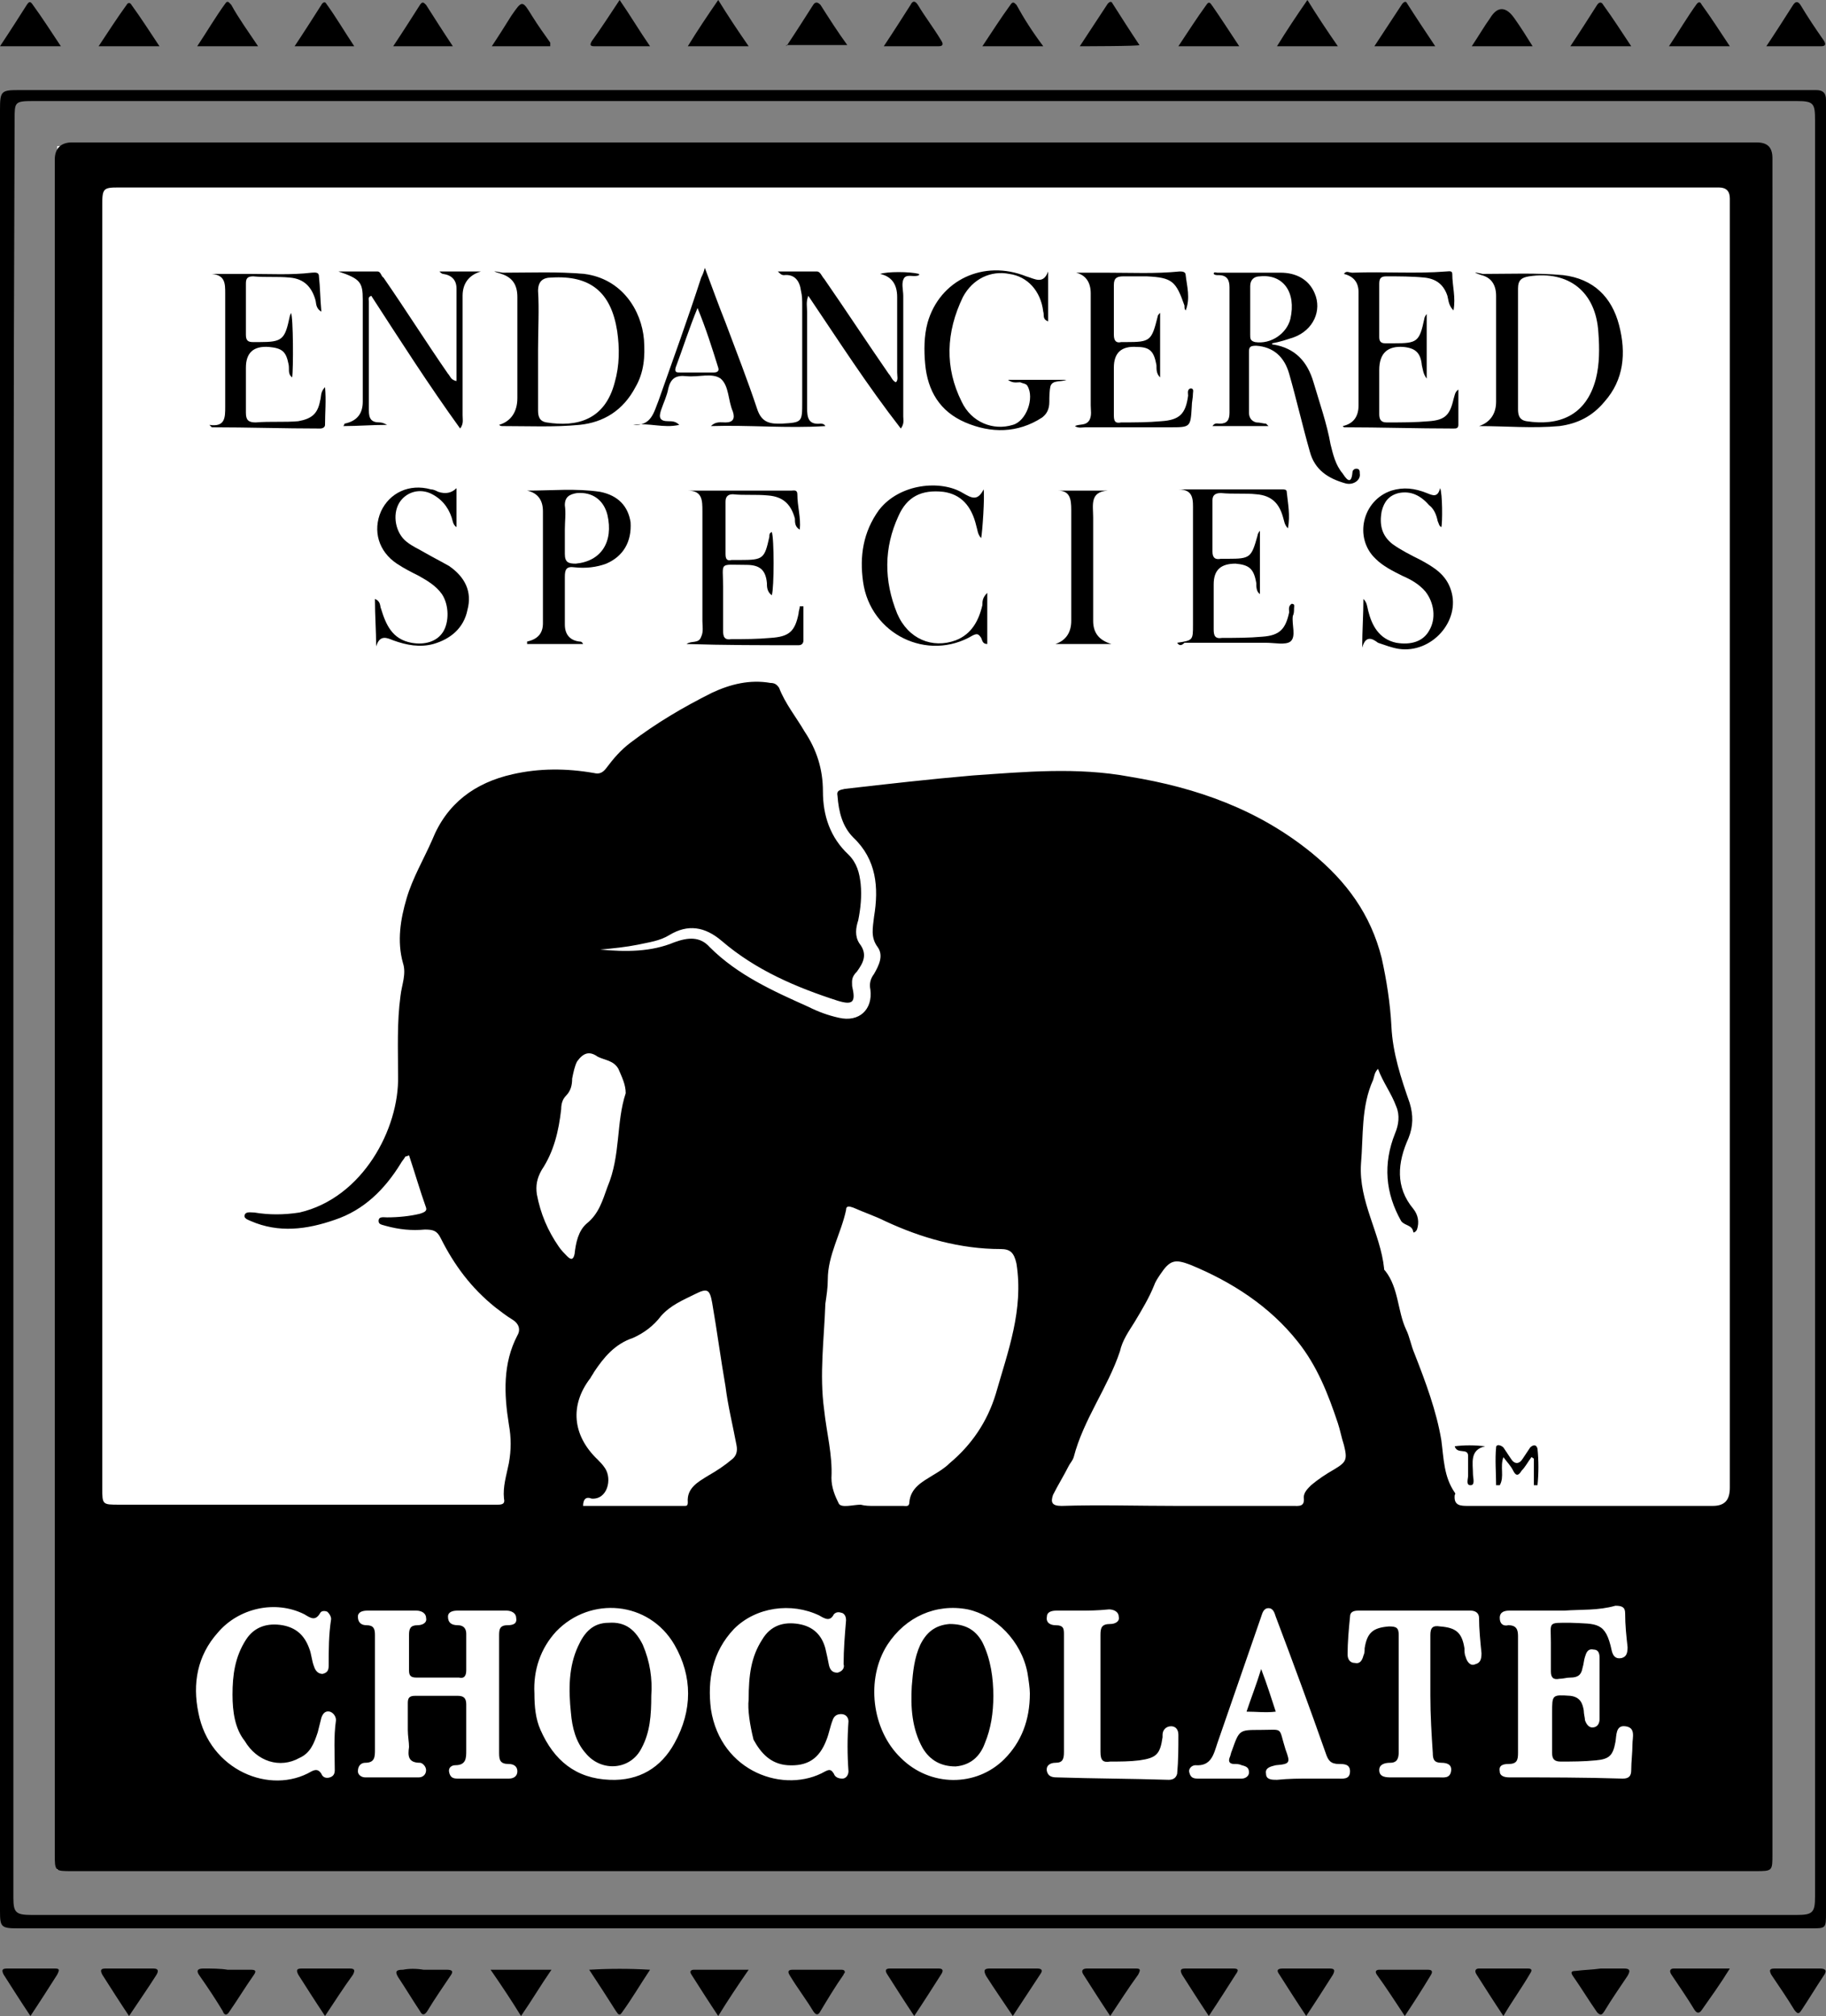 <svg xml:space="preserve" style="enable-background:new 0 0 150 165.6;" viewBox="0 0 150 165.6" y="0px" x="0px" xmlns:xlink="http://www.w3.org/1999/xlink" xmlns="http://www.w3.org/2000/svg" id="Layer_2_00000177469951201570252880000011805309659720018055_" version="1.1">
<rect x="0" y="0" width="150" height="165.6" fill="#808080" stroke="none"/>
<style type="text/css">
	.st0{fill:#FFFFFF;}
</style>
<rect height="141.6" width="140.4" class="st0" y="12" x="4.7"></rect>
<g id="Layer_1-2">
	<g id="CSMZVv">
		<g>
			<path d="M150,82.8c0,24.8,0,49.5,0,74.3c0,1.3,0,1.3-1.2,1.3c-49.1,0-98.2,0-147.3,0c-1.4,0-1.5-0.1-1.5-1.4c0-49.3,0-98.7,0-148
				c0-1.5,0.1-1.6,1.5-1.6c49,0,98,0,146.9,0c0.2,0,0.5,0,0.8,0c0.5,0,0.8,0.2,0.8,0.8c0,0.2,0,0.4,0,0.7
				C150,33.4,150,58.1,150,82.8L150,82.8z M1.1,82.9c0,24.3,0,48.7,0,73c0,1.2,0.2,1.4,1.5,1.4c48.3,0,96.7,0,145,0
				c1.3,0,1.5-0.2,1.5-1.5c0-48.6,0-97.3,0-145.9c0-1.4-0.1-1.6-1.5-1.6c-48.3,0-96.6,0-144.9,0c-1.5,0-1.5,0.1-1.5,1.5
				C1.1,34.2,1.1,58.5,1.1,82.9L1.1,82.9z"></path>
			<path d="M142.1,161.7c-0.8,1.3-1.6,2.4-2.3,3.4c-0.2,0.3-0.4,0.3-0.6,0c-0.6-1-1.3-2-1.9-2.9c-0.2-0.3-0.1-0.5,0.2-0.5
				C139.1,161.7,140.5,161.7,142.1,161.7z"></path>
			<path d="M99.3,165.6c-0.8-1.2-1.5-2.3-2.2-3.4c-0.2-0.4-0.1-0.5,0.3-0.5c1.3,0,2.6,0,3.9,0c0.4,0,0.5,0.1,0.2,0.5
				C100.8,163.3,100.1,164.4,99.3,165.6L99.3,165.6z"></path>
			<path d="M69.4,162c0,0.1-0.1,0.1-0.1,0.2c-0.7,1-1.3,2-1.9,3c-0.2,0.4-0.4,0.3-0.6,0c-0.6-1-1.3-1.9-1.9-2.9
				c-0.2-0.3-0.2-0.5,0.2-0.5c1.3,0,2.6,0,4,0C69.2,161.8,69.4,161.8,69.4,162L69.4,162z"></path>
			<path d="M34.8,161.8c0.6,0,1.3,0,1.9,0c0.4,0,0.6,0.1,0.3,0.5c-0.6,0.9-1.3,1.9-1.9,2.9c-0.2,0.3-0.4,0.4-0.6,0
				c-0.6-0.9-1.2-1.9-1.8-2.8c-0.3-0.5-0.1-0.6,0.4-0.6C33.6,161.7,34.2,161.7,34.8,161.8L34.8,161.8L34.8,161.8z"></path>
			<path d="M26.7,165.6c-0.8-1.2-1.5-2.3-2.2-3.4c-0.2-0.4-0.1-0.5,0.3-0.5c1.3,0,2.6,0,3.9,0c0.4,0,0.5,0.1,0.3,0.5
				C28.2,163.3,27.5,164.4,26.7,165.6L26.7,165.6z"></path>
			<path d="M18.7,161.8c0.6,0,1.3,0,1.9,0c0.4,0,0.5,0.1,0.2,0.5c-0.7,1-1.3,2-2,3c-0.2,0.3-0.4,0.2-0.5-0.1c-0.6-1-1.2-1.9-1.9-2.9
				c-0.3-0.4-0.2-0.6,0.3-0.6C17.4,161.7,18.1,161.7,18.7,161.8L18.7,161.8L18.7,161.8z"></path>
			<path d="M131.5,161.7c0.6,0,1.3,0,1.9,0c0.4,0,0.6,0.1,0.3,0.6c-0.6,0.9-1.3,1.9-1.9,2.9c-0.2,0.3-0.3,0.4-0.6,0.1
				c-0.7-1-1.3-2-2-3c-0.2-0.3-0.1-0.4,0.2-0.4C130.2,161.8,130.8,161.8,131.5,161.7L131.5,161.7L131.5,161.7z"></path>
			<path d="M91.2,165.6c-0.8-1.2-1.5-2.3-2.2-3.4c-0.2-0.3-0.1-0.5,0.3-0.5c1.3,0,2.6,0,4,0c0.4,0,0.4,0.1,0.2,0.5
				C92.7,163.3,92,164.4,91.2,165.6L91.2,165.6z"></path>
			<path d="M83.2,165.6c-0.8-1.2-1.5-2.2-2.2-3.3c-0.2-0.4-0.2-0.6,0.3-0.6c1.3,0,2.6,0,3.9,0c0.3,0,0.5,0.1,0.3,0.4
				C84.7,163.3,84,164.4,83.2,165.6L83.2,165.6z"></path>
			<path d="M75.1,165.6c-0.8-1.2-1.5-2.3-2.2-3.4c-0.2-0.3-0.2-0.5,0.2-0.5c1.3,0,2.7,0,4,0c0.4,0,0.4,0.2,0.2,0.5
				C76.6,163.3,75.9,164.4,75.1,165.6L75.1,165.6z"></path>
			<path d="M59,165.6c-0.8-1.2-1.5-2.3-2.2-3.4c-0.2-0.3,0-0.4,0.2-0.4c1.4,0,2.9,0,4.5,0C60.6,163.1,59.8,164.3,59,165.6L59,165.6z"></path>
			<path d="M45.3,161.8c-0.9,1.3-1.6,2.5-2.5,3.8c-0.8-1.3-1.6-2.5-2.5-3.8C40.3,161.8,45.3,161.8,45.3,161.8z"></path>
			<path d="M2.5,165.6c-0.8-1.2-1.5-2.3-2.2-3.4c-0.2-0.4-0.1-0.5,0.3-0.5c1.3,0,2.6,0,3.9,0c0.4,0,0.4,0.1,0.2,0.5
				C4,163.3,3.3,164.4,2.5,165.6z"></path>
			<path d="M115.4,165.6c-0.8-1.2-1.5-2.3-2.3-3.4c-0.2-0.3,0-0.4,0.2-0.4c1.3,0,2.7,0,4,0c0.4,0,0.4,0.2,0.2,0.5
				C116.9,163.3,116.2,164.4,115.4,165.6z"></path>
			<path d="M48.4,161.8c1.7-0.1,3.3-0.1,5,0c-0.8,1.2-1.5,2.4-2.3,3.5c-0.2,0.3-0.3,0.2-0.5-0.1C49.9,164.1,49.2,163,48.4,161.8
				L48.4,161.8z"></path>
			<path d="M10.6,165.6c-0.8-1.2-1.5-2.3-2.2-3.4c-0.2-0.4-0.1-0.5,0.3-0.5c1.3,0,2.6,0,3.9,0c0.5,0,0.4,0.3,0.2,0.6
				C12.1,163.4,11.4,164.4,10.6,165.6z"></path>
			<path d="M147.6,161.7c0.6,0,1.3,0,1.9,0c0.5,0,0.6,0.2,0.3,0.6c-0.6,0.9-1.2,1.9-1.8,2.8c-0.2,0.3-0.3,0.4-0.6,0
				c-0.6-1-1.3-2-1.9-2.9c-0.2-0.4-0.1-0.5,0.3-0.5C146.3,161.7,147,161.7,147.6,161.7L147.6,161.7z"></path>
			<path d="M107.3,165.6c-0.8-1.2-1.5-2.3-2.2-3.4c-0.3-0.4-0.1-0.5,0.3-0.5c1.3,0,2.6,0,3.8,0c0.4,0,0.5,0.1,0.3,0.5
				C108.8,163.3,108.1,164.4,107.3,165.6L107.3,165.6z"></path>
			<path d="M123.5,165.6c-0.8-1.2-1.5-2.3-2.2-3.4c-0.2-0.3-0.1-0.5,0.2-0.5c1.3,0,2.7,0,4,0c0.3,0,0.4,0.1,0.2,0.4
				C125,163.3,124.2,164.4,123.5,165.6L123.5,165.6z"></path>
			<path d="M50.9,0c0.9,1.3,1.6,2.5,2.5,3.8c-1.6,0-3.1,0-4.6,0c-0.4,0-0.3-0.2-0.2-0.4C49.4,2.3,50.1,1.2,50.9,0L50.9,0z"></path>
			<path d="M32.3,3.8c0.8-1.2,1.5-2.3,2.2-3.4c0.2-0.3,0.3-0.2,0.5,0c0.7,1.1,1.4,2.2,2.2,3.4H32.3L32.3,3.8z"></path>
			<path d="M24.2,3.8c0.8-1.2,1.5-2.3,2.2-3.4c0.1-0.2,0.3-0.3,0.4-0.1c0.8,1.1,1.5,2.3,2.3,3.5H24.2L24.2,3.8z"></path>
			<path d="M64.6,3.8c0.8-1.2,1.5-2.3,2.2-3.4c0.2-0.3,0.4-0.2,0.6,0c0.7,1.1,1.4,2.2,2.2,3.3H64.6L64.6,3.8z"></path>
			<path d="M101.8,3.8h-5c0.8-1.2,1.5-2.3,2.3-3.4c0.2-0.3,0.3-0.2,0.5,0.1C100.3,1.5,101,2.6,101.8,3.8z"></path>
			<path d="M117.9,3.8h-5c0.8-1.2,1.5-2.3,2.3-3.5c0.2-0.2,0.3-0.2,0.4,0C116.3,1.4,117.1,2.6,117.9,3.8L117.9,3.8z"></path>
			<path d="M125.9,3.8h-5c0.6-0.9,1-1.6,1.5-2.3c0.6-1,1.3-1,2,0C124.9,2.2,125.4,3,125.9,3.8z"></path>
			<path d="M134,3.8h-5c0.8-1.2,1.5-2.3,2.2-3.4c0.2-0.3,0.4-0.2,0.5,0C132.5,1.5,133.2,2.6,134,3.8z"></path>
			<path d="M45.2,3.8h-4.8c0.6-0.9,1.1-1.7,1.6-2.5c0.9-1.3,0.9-1.3,1.7,0c0.5,0.8,1,1.5,1.5,2.2C45.2,3.6,45.2,3.6,45.2,3.8z"></path>
			<path d="M59,0c0.8,1.3,1.6,2.5,2.5,3.8h-5C57.3,2.5,58.1,1.3,59,0z"></path>
			<path d="M5,3.8H0c0.8-1.2,1.5-2.3,2.2-3.4c0.2-0.3,0.3-0.3,0.5,0C3.5,1.5,4.2,2.6,5,3.8L5,3.8z"></path>
			<path d="M88.7,3.8c0.8-1.2,1.5-2.3,2.3-3.5c0.2-0.2,0.3-0.2,0.4,0c0.7,1.1,1.4,2.2,2.2,3.4C93.7,3.8,88.7,3.8,88.7,3.8z"></path>
			<path d="M145.1,3.8c0.8-1.2,1.5-2.3,2.2-3.4c0.2-0.3,0.4-0.3,0.6,0c0.6,1,1.2,1.9,1.9,2.9c0.2,0.3,0.2,0.5-0.2,0.5
				C148.2,3.8,146.8,3.8,145.1,3.8L145.1,3.8z"></path>
			<path d="M85.7,3.8h-5c0.8-1.2,1.5-2.3,2.3-3.4c0.2-0.3,0.3-0.2,0.5,0C84.1,1.5,84.8,2.6,85.7,3.8L85.7,3.8z"></path>
			<path d="M104.9,3.8c0.8-1.3,1.6-2.5,2.5-3.8c0.8,1.3,1.6,2.5,2.5,3.8H104.9L104.9,3.8z"></path>
			<path d="M13.1,3.8h-5c0.8-1.2,1.5-2.3,2.3-3.4c0.1-0.2,0.3-0.2,0.4,0C11.6,1.5,12.3,2.6,13.1,3.8L13.1,3.8z"></path>
			<path d="M21.2,3.8h-5c0.8-1.2,1.5-2.4,2.3-3.5c0.2-0.3,0.3-0.1,0.5,0.1C19.6,1.5,20.4,2.6,21.2,3.8L21.2,3.8z"></path>
			<path d="M72.6,3.8c0.8-1.2,1.5-2.3,2.2-3.4c0.2-0.4,0.4-0.3,0.6,0c0.6,1,1.3,1.9,1.9,2.9c0.2,0.3,0.2,0.5-0.2,0.5
				C75.6,3.8,74.2,3.8,72.6,3.8L72.6,3.8z"></path>
			<path d="M142.1,3.8h-5c0.8-1.2,1.5-2.4,2.3-3.5c0.2-0.2,0.3-0.1,0.4,0.1C140.6,1.5,141.3,2.6,142.1,3.8L142.1,3.8z"></path>
			<path d="M145.6,82.8c0,23.2,0,46.3,0,69.5c0,1.4,0,1.4-1.4,1.4c-46.1,0-92.2,0-138.3,0c-1.4,0-1.4,0-1.4-1.4
				c0-46.4,0-92.8,0-139.2c0-0.9,0.5-1.4,1.4-1.4c46.1,0,92.3,0,138.4,0c0.9,0,1.3,0.4,1.3,1.3C145.6,36.4,145.6,59.6,145.6,82.8z
				 M49.3,78c2.1,0.2,4.2,0.2,6.1-0.6c1.1-0.4,2.1-0.5,2.9,0.4c2.3,2.3,5.2,3.6,8.1,4.9c0.8,0.4,1.6,0.7,2.5,0.9
				c1.7,0.4,2.8-0.7,2.6-2.3c-0.1-0.5,0-0.9,0.3-1.3c0.4-0.7,0.8-1.5,0.3-2.2c-0.6-0.8-0.4-1.6-0.3-2.5c0.4-2.4,0.2-4.7-1.7-6.5
				c-0.9-0.9-1.2-2.1-1.3-3.4c-0.1-0.5,0.2-0.5,0.6-0.6c3.5-0.4,7-0.8,10.5-1.1c4.3-0.3,8.6-0.7,12.9,0.1c5.5,0.9,10.6,2.7,15,6.3
				c2.8,2.3,4.8,5,5.7,8.6c0.4,1.8,0.7,3.7,0.8,5.6c0.1,2.2,0.8,4.3,1.5,6.3c0.3,1,0.3,1.9-0.1,2.9c-0.9,2-1.1,4,0.4,5.8
				c0.4,0.5,0.5,1.1,0.3,1.7c-0.1,0.2-0.3,0.3-0.3,0.2c-0.1-0.6-0.7-0.5-1-0.9c-1.3-2.3-1.5-4.7-0.5-7.2c0.3-0.7,0.4-1.5,0.1-2.2
				c-0.4-1.1-1.1-2-1.5-3.1c-0.3,0.3-0.3,0.6-0.4,0.9c-1,2.2-0.8,4.6-1,6.9c-0.2,3.1,1.6,5.7,1.9,8.6c0,0.1,0,0.1,0.1,0.2
				c1.1,1.4,1,3.3,1.7,4.8c0.3,0.6,0.4,1.3,0.7,2c0.9,2.3,1.8,4.7,2.2,7.1c0.2,1.5,0.2,3,1.1,4.3c0,0,0.1,0.1,0,0.2
				c-0.1,0.9,0.5,0.9,1.1,0.9c6.7,0,13.4,0,20.1,0c1,0,1.4-0.5,1.4-1.5c0-35.1,0-70.1,0-105.2c0-0.2,0-0.5,0-0.7
				c0-0.6-0.3-0.9-0.9-0.9c-0.2,0-0.4,0-0.6,0c-43.6,0-87.3,0-130.9,0c-1.2,0-1.3,0.1-1.3,1.4c0,35.1,0,70.3,0,105.4
				c0,1.4,0,1.4,1.4,1.4c10.2,0,20.3,0,30.5,0c0.2,0,0.4,0,0.6,0c0.4,0,0.6-0.1,0.5-0.5c-0.1-1,0.2-1.9,0.4-2.9
				c0.2-1.1,0.2-2.1,0-3.2c-0.4-2.5-0.5-5,0.7-7.3c0.3-0.5,0.1-1-0.4-1.3c-0.5-0.3-1-0.7-1.4-1c-2-1.6-3.4-3.5-4.5-5.7
				c-0.3-0.6-0.6-0.7-1.3-0.7c-1.1,0.1-2.1,0-3.2-0.3c-0.3-0.1-0.6-0.1-0.6-0.4c0-0.4,0.4-0.3,0.7-0.3c0.9,0,1.9-0.1,2.7-0.3
				c0.3-0.1,0.6-0.2,0.5-0.5c-0.5-1.4-0.9-2.8-1.4-4.3C33.4,95,33.3,95,33.3,95c-0.1,0.2-0.3,0.4-0.4,0.6c-1.3,2.1-3,3.8-5.4,4.6
				c-2.3,0.8-4.6,1.1-6.9,0.1c-0.2-0.1-0.6-0.2-0.5-0.5c0.1-0.3,0.5-0.2,0.8-0.2c1.2,0.2,2.4,0.2,3.7,0c5.2-1.2,8.2-6.9,8.1-11.2
				c0-2.2-0.1-4.4,0.2-6.6c0.1-0.9,0.5-1.8,0.2-2.7c-0.5-1.8-0.2-3.6,0.3-5.3c0.5-1.7,1.4-3.2,2.1-4.8c1.2-3,3.5-4.7,6.6-5.4
				c2.2-0.5,4.4-0.5,6.7-0.1c0.4,0.1,0.7,0,1-0.4c0.6-0.8,1.2-1.5,2-2.1c2.1-1.6,4.3-2.9,6.7-4.1c1.5-0.7,3.1-1.1,4.8-0.8
				c0.3,0,0.5,0.1,0.7,0.4c0.5,1.3,1.4,2.4,2.1,3.6c1,1.5,1.5,3.1,1.5,4.9c0,2,0.6,3.8,2.1,5.2c0.7,0.7,0.9,1.5,1,2.4
				c0.1,1,0,2-0.2,3c-0.2,0.6-0.3,1.3,0.1,1.9c0.7,0.9,0.3,1.6-0.2,2.3C69.9,80.3,70,80.6,70,81c0.3,1.3,0.1,1.6-1.2,1.2
				c-3.4-1.1-6.7-2.5-9.5-4.9c-1.4-1.2-2.8-1.4-4.3-0.5c-0.8,0.5-1.7,0.6-2.6,0.8C51.4,77.8,50.4,77.9,49.3,78L49.3,78z M96.7,123.7
				c3.2,0,6.3,0,9.5,0c0.5,0,1,0.1,0.9-0.7c0-0.4,0.3-0.7,0.6-1c0.6-0.5,1.2-0.9,1.9-1.3c1-0.6,1.1-0.8,0.8-2
				c-0.2-0.6-0.3-1.2-0.5-1.8c-0.8-2.4-1.7-4.7-3.3-6.7c-2.3-2.9-5.4-4.9-8.8-6.3c-1.3-0.5-1.7-0.4-2.5,0.8
				c-0.2,0.3-0.4,0.6-0.5,0.9c-0.4,1-1,2-1.6,3c-0.5,0.8-1,1.5-1.2,2.4c-1,3-3,5.6-3.8,8.7c-0.1,0.3-0.3,0.5-0.4,0.7
				c-0.4,0.8-0.9,1.6-1.3,2.4c-0.2,0.6-0.1,0.9,0.7,0.9C90.3,123.6,93.5,123.7,96.7,123.7L96.7,123.7z M71.8,123.7L71.8,123.7
				c0.8,0,1.6,0,2.4,0c0.2,0,0.5,0.1,0.5-0.3c0.1-1.2,1.1-1.7,1.9-2.2c0.5-0.3,1-0.6,1.4-1c1.8-1.5,3.1-3.4,3.8-5.7
				c1-3.5,2.3-6.9,1.7-10.7c-0.2-0.9-0.5-1.2-1.3-1.2c-3.3,0-6.5-0.9-9.5-2.3c-0.8-0.4-1.7-0.7-2.6-1.1c-0.3-0.1-0.6-0.2-0.6,0.2
				c-0.4,1.9-1.5,3.7-1.5,5.7c0,0.7-0.1,1.3-0.2,2c-0.1,2.9-0.5,5.8-0.1,8.7c0.2,1.9,0.7,3.7,0.6,5.6c0,0.8,0.3,1.5,0.6,2.1
				c0.2,0.4,1.2,0.1,1.8,0.1C71.1,123.7,71.4,123.7,71.8,123.7L71.8,123.7z M47.9,123.7c2.8,0,5.6,0,8.3,0c0.2,0,0.3,0,0.3-0.3
				c-0.1-1.2,0.9-1.7,1.7-2.2c0.7-0.4,1.3-0.8,1.9-1.3c0.4-0.3,0.5-0.7,0.4-1.2c-0.3-1.6-0.7-3.2-0.9-4.8c-0.4-2.3-0.7-4.6-1.1-6.9
				c-0.2-1.1-0.4-1.2-1.4-0.7c-1,0.5-2,0.9-2.8,1.8c-0.6,0.8-1.4,1.4-2.3,1.8c-1.5,0.5-2.4,1.6-3.2,2.8c-0.1,0.2-0.2,0.3-0.3,0.5
				c-1.7,2.2-1.5,4.7,0.6,6.7c0.2,0.2,0.4,0.4,0.6,0.7c0.6,0.9,0.2,2.6-1.1,2.5C48.1,122.9,47.9,123.2,47.9,123.7L47.9,123.7z
				 M33.5,142.1c0-0.7,0-1.5,0-2.2c0-0.4,0.1-0.6,0.6-0.6c1.2,0,2.3,0,3.5,0c0.5,0,0.7,0.2,0.7,0.7c0,1.3,0,2.5,0,3.8
				c0,0.6,0,1.2-0.9,1.2c-0.3,0-0.6,0.2-0.5,0.6s0.3,0.5,0.7,0.5c1.4,0,2.8,0,4.2,0c0.4,0,0.7-0.2,0.7-0.6c0-0.4-0.3-0.6-0.7-0.6
				c-0.7,0-0.8-0.3-0.8-0.9c0-3.2,0-6.4,0-9.6c0-0.5,0-0.9,0.7-0.9c0.4,0,0.8-0.1,0.7-0.6c0-0.4-0.4-0.6-0.8-0.6c-1.3,0-2.6,0-4,0
				c-0.4,0-0.8,0.1-0.8,0.5c0,0.5,0.3,0.7,0.8,0.7c0.5,0,0.7,0.3,0.7,0.7c0,1,0,2,0,3c0,0.5-0.2,0.7-0.6,0.6c-1.2,0-2.3,0-3.5,0
				c-0.5,0-0.6-0.2-0.6-0.6c0-1,0-2,0-2.9c0-0.5,0.1-0.8,0.7-0.8c0.4,0,0.8-0.2,0.7-0.6c0-0.4-0.4-0.6-0.8-0.6c-1.3,0-2.6,0-4,0
				c-0.4,0-0.8,0.1-0.8,0.5c0,0.5,0.3,0.7,0.7,0.7c0.6,0,0.7,0.3,0.7,0.8c0,3.1,0,6.3,0,9.4c0,0.6,0,1.1-0.8,1.1
				c-0.3,0-0.6,0.2-0.6,0.7c0,0.3,0.3,0.5,0.6,0.5c1.5,0,2.9,0,4.4,0c0.3,0,0.6-0.2,0.6-0.6c0-0.3-0.3-0.6-0.5-0.6
				c-1,0-1-0.6-0.9-1.3C33.6,143.1,33.5,142.6,33.5,142.1L33.5,142.1z M84.6,139.1c0-0.4-0.1-1.1-0.2-1.7c-0.5-2.6-2.6-4.7-4.9-5.2
				c-2.6-0.5-5.1,0.6-6.6,2.9c-1.8,2.8-1.3,7,1.1,9.3c2.4,2.4,6.2,2.4,8.5,0.1C83.9,143.1,84.6,141.3,84.6,139.1L84.6,139.1z
				 M43.9,139.1c0,1.1,0.1,2.1,0.5,3c1.1,2.5,2.9,4,5.7,4.1c2.4,0.1,4.2-1,5.3-3c1.5-2.7,1.5-5.5,0-8.1c-2.1-3.6-6.9-4-9.7-1.1
				C44.4,135.4,43.8,137.2,43.9,139.1z M128.5,132.3C128.5,132.3,128.5,132.3,128.5,132.3c-1.5,0-3,0-4.5,0c-0.4,0-0.8,0.1-0.8,0.6
				s0.3,0.7,0.7,0.6c0.7,0,0.8,0.4,0.8,0.9c0,3.2,0,6.4,0,9.6c0,0.6-0.1,0.9-0.8,0.9c-0.4,0-0.8,0.1-0.7,0.6c0,0.4,0.4,0.5,0.8,0.5
				c3.1,0,6.2,0,9.3,0.1c0.5,0,0.7-0.2,0.7-0.7c0-0.7,0.1-1.4,0.1-2.1c0-0.6,0.3-1.4-0.6-1.5c-0.8-0.1-0.7,0.8-0.8,1.3
				c-0.2,1.1-0.5,1.4-1.6,1.5c-1,0.1-2,0.1-2.9,0.1c-0.5,0-0.7-0.2-0.7-0.7c0-1.1,0-2.2,0-3.3c0-1.5,0-1.5,1.5-1.4
				c0.8,0.1,1,0.6,1.1,1.2c0,0.3,0.1,0.6,0.1,0.8c0.1,0.3,0.3,0.6,0.6,0.6c0.4,0,0.6-0.3,0.6-0.7c0-0.4,0-0.9,0-1.4
				c0-1.2,0-2.4,0-3.6c0-0.4-0.1-0.7-0.5-0.7c-0.5-0.1-0.6,0.3-0.7,0.6c-0.1,0.3-0.1,0.6-0.2,0.9c-0.1,0.6-0.4,0.8-1,0.8
				c-0.3,0-0.6,0.1-0.9,0.1c-0.5,0.1-0.7-0.1-0.7-0.6c0-0.8,0-1.6,0-2.4c0-1.7-0.3-1.6,1.6-1.6c2.2,0.1,2.9-0.1,3.4,2.3
				c0.1,0.4,0.3,0.7,0.8,0.6c0.4-0.1,0.5-0.4,0.5-0.9c-0.1-0.9-0.2-1.8-0.2-2.8c0-0.5-0.3-0.6-0.8-0.6
				C131.3,132.3,129.9,132.2,128.5,132.3L128.5,132.3z M51.4,89.8c0-0.7-0.3-1.3-0.6-2c-0.4-0.7-1.1-0.7-1.7-1
				c-0.7-0.5-1.2-0.3-1.7,0.4c-0.2,0.4-0.3,0.9-0.4,1.4c0,0.5-0.1,1-0.5,1.4c-0.3,0.3-0.4,0.7-0.4,1.1c-0.2,1.8-0.6,3.5-1.6,5
				c-0.4,0.7-0.5,1.3-0.4,2c0.3,1.6,0.9,3,1.8,4.3c0.2,0.3,0.5,0.6,0.7,0.8c0.3,0.3,0.5,0.3,0.6-0.2c0.1-0.9,0.3-1.9,1-2.5
				c1-0.8,1.3-1.9,1.7-3C51,94.9,50.6,92.2,51.4,89.8L51.4,89.8z M107.6,146.1c0.8,0,1.6,0,2.3,0c0.4,0,1,0.1,1-0.6
				c0-0.6-0.5-0.6-0.9-0.6c-0.7,0-0.9-0.3-1.1-0.9c-1.3-3.7-2.7-7.5-4.1-11.2c-0.1-0.3-0.2-0.7-0.6-0.7c-0.4,0-0.5,0.4-0.6,0.7
				c-1.2,3.5-2.4,6.9-3.6,10.4c-0.3,0.9-0.5,1.9-1.8,1.8c-0.3,0-0.6,0.3-0.5,0.6c0.1,0.4,0.3,0.5,0.7,0.5c0.6,0,1.1,0,1.7,0
				c0.6,0,1.3,0,1.9,0c0.3,0,0.6-0.2,0.6-0.5c0-0.4-0.2-0.5-0.6-0.6c-0.2-0.1-0.4-0.1-0.6-0.1c-0.4,0-0.5-0.2-0.4-0.5
				c0.1-0.2,0.1-0.4,0.2-0.6c0.6-1.7,0.6-1.7,2.3-1.7c2,0,1.5-0.3,2.1,1.6c0.4,1.1,0.4,1.2-0.8,1.3c-0.4,0.1-0.9,0.2-0.8,0.7
				c0,0.5,0.5,0.5,0.9,0.5C105.9,146.1,106.7,146.1,107.6,146.1L107.6,146.1z M19.1,139.2c0-1.6,0.2-3.1,1.1-4.5
				c0.7-1.1,1.8-1.4,3-1.2c1.1,0.2,1.8,0.8,2.2,1.9c0.2,0.5,0.2,1,0.4,1.5c0.1,0.3,0.3,0.6,0.7,0.6c0.4-0.1,0.5-0.3,0.5-0.7
				c0-1.3,0-2.5,0.2-3.8c0-0.2-0.1-0.4-0.3-0.6c-0.2-0.1-0.5-0.1-0.6,0.1c-0.4,0.7-0.8,0.4-1.3,0.1c-2.4-1.2-5.4-0.5-7.1,1.5
				c-1.7,1.9-2.1,4.2-1.6,6.6c0.9,4.7,5.9,6.8,9.3,4.8c0.4-0.2,0.6-0.1,0.8,0.2c0.1,0.3,0.4,0.4,0.7,0.3c0.3-0.1,0.4-0.3,0.4-0.6
				c0-1.4-0.1-2.7,0.1-4.1c0-0.3-0.2-0.6-0.5-0.7c-0.4-0.1-0.6,0.2-0.7,0.5c-0.1,0.4-0.2,0.8-0.3,1.2c-0.3,0.9-0.6,1.7-1.5,2.1
				c-1.6,0.9-3.5,0.3-4.5-1.4C19.3,142,19.1,140.6,19.1,139.2L19.1,139.2z M61.5,139.6c0-2,0.2-3.5,1.1-4.9c0.7-1.2,1.8-1.5,3-1.3
				c1.2,0.2,1.9,0.9,2.2,2c0.1,0.4,0.2,0.9,0.3,1.4c0.1,0.4,0.3,0.6,0.7,0.6c0.4-0.1,0.6-0.4,0.5-0.7c0-1.2,0.1-2.4,0.2-3.6
				c0-0.3-0.1-0.5-0.3-0.6c-0.3-0.1-0.5-0.1-0.7,0.1c-0.3,0.6-0.7,0.4-1.2,0.1c-2.3-1.1-5.2-0.7-7,1.1c-1.8,1.9-2.2,4.2-1.9,6.6
				c0.8,5.2,6.1,7,9.4,5.1c0.4-0.2,0.5-0.1,0.7,0.2c0.1,0.3,0.4,0.4,0.7,0.4s0.5-0.3,0.5-0.6c-0.1-1.4-0.1-2.7,0-4.1
				c0-0.3-0.2-0.6-0.6-0.6c-0.4,0-0.6,0.2-0.7,0.5c-0.2,0.5-0.3,1.1-0.5,1.6c-0.6,1.6-1.6,2.2-3.2,2.1c-1.4-0.1-2.2-1-2.8-2.1
				C61.6,141.7,61.4,140.4,61.5,139.6L61.5,139.6z M117.5,139.3c0-1.6,0-3.3,0-5c0-0.6,0.2-0.8,0.8-0.7c1.3,0.1,1.8,0.5,2,1.8
				c0,0.2,0,0.5,0.1,0.7c0.1,0.4,0.4,0.8,0.8,0.6c0.4-0.1,0.5-0.4,0.5-0.9c-0.1-1-0.2-2-0.2-2.9c0-0.4-0.3-0.6-0.7-0.6
				c-3.1,0-6.2,0-9.2,0c-0.4,0-0.7,0.1-0.7,0.5c-0.1,1-0.2,2.1-0.2,3.1c0,0.4,0.2,0.7,0.6,0.7c0.4,0.1,0.6-0.2,0.7-0.6
				c0.1-0.2,0.1-0.4,0.1-0.6c0.2-1.3,0.7-1.7,2-1.8c0.6,0,0.8,0.1,0.8,0.7c0,3.2,0,6.4,0,9.6c0,0.5-0.1,0.9-0.7,0.9
				c-0.4,0-0.9,0.1-0.9,0.6c0,0.6,0.6,0.6,1,0.6c1.3,0,2.6,0,3.9,0c0.4,0,0.9,0.1,1-0.5c0.1-0.6-0.4-0.7-0.8-0.7
				c-0.6,0-0.7-0.3-0.7-0.8C117.6,142.5,117.5,140.9,117.5,139.3L117.5,139.3z M88.8,132.3C88.8,132.3,88.8,132.3,88.8,132.3
				c-0.7,0-1.3,0-2,0c-0.4,0-0.8,0.1-0.8,0.5c-0.1,0.5,0.3,0.7,0.7,0.7c0.7,0,0.7,0.3,0.7,0.8c0,3.2,0,6.4,0,9.6
				c0,0.6-0.1,0.9-0.7,0.9c-0.4,0-0.8,0.2-0.7,0.7c0.1,0.4,0.4,0.5,0.8,0.5c3.1,0.1,6.1,0.1,9.2,0.2c0.3,0,0.6-0.1,0.7-0.5
				c0.1-1.1,0.1-2.1,0.1-3.2c0-0.4-0.2-0.7-0.6-0.7c-0.4,0-0.7,0.3-0.7,0.7c0,0.1,0,0.2,0,0.2c-0.2,1.4-0.5,1.7-1.9,1.9
				c-0.8,0.1-1.6,0.1-2.4,0.1c-0.6,0.1-0.8-0.1-0.8-0.8c0-3.2,0-6.4,0-9.6c0-0.6,0.1-0.9,0.8-0.9c0.4,0,0.8-0.2,0.7-0.6
				c0-0.4-0.4-0.6-0.8-0.6C90.1,132.3,89.4,132.3,88.8,132.3L88.8,132.3z"></path>
			<path d="M66.4,24.3c-0.2,0.5-0.1,0.9-0.1,1.3c0,2.6,0,5.3,0,7.9c0,0.8,0.1,1.4,1.1,1.3c0.1,0,0.3,0,0.4,0.2
				c-3.1,0.2-6.3-0.1-9.4,0c0.4-0.4,0.8-0.3,1.2-0.3c0.6,0,0.8-0.3,0.6-0.9c-0.4-0.9-0.3-2.1-1-2.7c-0.7-0.5-1.8-0.1-2.8-0.2
				c-0.9-0.1-1.3,0.2-1.5,1c-0.1,0.6-0.4,1.2-0.6,1.8c-0.2,0.6-0.1,0.9,0.6,0.9c0.3,0,0.6,0,0.9,0.3c-1.3,0.3-2.5-0.2-3.8,0
				c1.5,0.1,1.7-1,2.1-2c1.2-3.4,2.4-6.7,3.5-10.1c0.1-0.2,0.2-0.4,0.3-0.8c0.6,1.6,1.1,3,1.7,4.5c0.9,2.4,1.8,4.7,2.6,7.1
				c0.3,0.9,0.8,1.2,1.7,1.2c0.1,0,0.2,0,0.3,0c1.7-0.1,1.7-0.1,1.7-1.8c0-2.6,0-5.3,0-7.9c0-0.4,0-0.8-0.1-1.2
				c-0.1-0.8-0.5-1.4-1.4-1.3c-0.2,0-0.3-0.1-0.5-0.3c1.1,0,2.1,0,3.2,0c0.3,0,0.4,0.4,0.6,0.6c1.8,2.6,3.5,5.2,5.3,7.8
				c0.2,0.2,0.3,0.6,0.6,0.7c0.2-0.2,0.1-0.5,0.1-0.8c0-2.1,0-4.1,0-6.2c0-1.1-0.5-1.7-1.4-1.9c0.6-0.2,2.4-0.2,3.2,0
				c0,0,0,0.1,0,0.1c-0.4,0.2-0.9-0.1-1.2,0.2c-0.3,0.4-0.1,1-0.1,1.5c0,3.3,0,6.6,0,9.9c0,0.3,0.1,0.6-0.2,1
				C71.2,31.6,68.9,28,66.4,24.3z M57.3,25.3c-0.7,1.7-1.2,3.3-1.8,4.9c-0.1,0.4,0.1,0.4,0.4,0.4c0.9,0,1.8,0,2.7,0
				c0.3,0,0.5-0.1,0.4-0.4C58.5,28.6,58,27,57.3,25.3L57.3,25.3z"></path>
			<path d="M104.2,35h-4.6c0.2-0.3,0.4-0.2,0.6-0.2c0.6,0,0.8-0.3,0.8-0.9c0-3.4,0-6.9,0-10.3c0-0.6-0.2-1-0.9-1
				c-0.2,0-0.3,0-0.4-0.1c0-0.2,0.2-0.1,0.3-0.1c1.7,0,3.5,0,5.2,0c1.2,0,2.3,0.5,2.8,1.7c0.6,1.4-0.1,3-1.7,3.6
				c-0.6,0.2-1.2,0.4-1.8,0.5c0,0.1,0,0.1,0.1,0.1c1.8,0.3,2.8,1.4,3.3,3.1c0.5,1.7,1.1,3.4,1.4,5.1c0.2,0.8,0.4,1.7,1,2.4
				c0.2,0.3,0.7,1.1,0.8-0.1c0-0.2,0.2-0.3,0.3-0.3c0.3,0,0.3,0.2,0.3,0.4c0.1,0.5-0.5,1-1.2,0.8c-1.4-0.4-2.5-1.1-2.9-2.6
				c-0.6-2.1-1.1-4.3-1.7-6.4c-0.4-1.4-1.3-2.2-2.7-2.3c-0.5,0-0.6,0.1-0.6,0.5c0,1.7,0,3.3,0,5c0,0.4,0.2,0.7,0.6,0.8
				c0.3,0,0.6,0.1,0.8,0.1C104.2,35,104.2,35,104.2,35L104.2,35z M102.7,25.5c0,0.7,0,1.3,0,2c0,0.3,0,0.5,0.4,0.6
				c1.3,0.2,2.6-0.7,2.9-1.9c0.5-2.2-0.6-3.7-2.5-3.5c-0.5,0-0.8,0.3-0.8,0.8C102.7,24.2,102.7,24.9,102.7,25.5L102.7,25.5z"></path>
			<path d="M121.5,35c0.9-0.3,1.4-1,1.4-2c0-2.9,0-5.8,0-8.7c0-0.9-0.4-1.5-1.2-1.7c-1.2-0.4,0.1-0.1,0.1-0.1c2.2,0,4.4-0.1,6.6,0.1
				c2.5,0.3,4,1.8,4.6,4.1c0.6,2.3,0.4,4.5-1.2,6.3c-1,1.2-2.2,1.8-3.7,2C125.9,35.2,123.7,35,121.5,35L121.5,35z M124.7,28.6
				L124.7,28.6c0,1.7,0,3.4,0,5c0,0.5,0.1,0.9,0.7,1c2.6,0.4,4.9-0.4,5.7-3.5c0.3-1.2,0.3-2.5,0.2-3.8c-0.2-3.3-2.4-5.1-5.7-4.6
				c-0.6,0.1-0.9,0.3-0.9,1C124.7,25.3,124.7,27,124.7,28.6L124.7,28.6z"></path>
			<path d="M41,34.9c1-0.3,1.5-1.1,1.5-2.2c0-2.8,0-5.6,0-8.3c0-1-0.4-1.6-1.3-1.9c-1.3-0.4,0-0.1,0.1-0.1c2.2,0,4.5-0.1,6.7,0.1
				c3.1,0.4,4.7,3,4.9,5.4c0.1,1.4,0,2.7-0.7,3.9c-1,1.9-2.6,2.9-4.6,3.1c-2.1,0.2-4.2,0.1-6.3,0.1C41.2,35,41.1,35,41,34.9L41,34.9
				z M44.2,28.7c0,1.6,0,3.3,0,5c0,0.5,0.1,0.9,0.7,1c2.5,0.4,4.8-0.2,5.6-3.3c0.4-1.4,0.4-2.8,0.2-4.2c-0.5-3.2-2.2-4.6-5.4-4.4
				c-0.7,0-1.1,0.3-1.1,1.1C44.3,25.4,44.2,27.1,44.2,28.7z"></path>
			<path d="M96.7,52.8c1.3-0.2,1.3-0.2,1.3-1.5c0-3.1,0-6.2,0-9.3c0-0.9,0.1-1.8-1.2-1.8c1.2,0,2.4,0,3.7,0c1.6,0,3.2,0,4.8,0
				c0.2,0,0.4,0,0.4,0.2c0.1,1,0.3,1.9,0.1,3c-0.3-0.3-0.3-0.6-0.4-0.9c-0.3-1.1-0.9-1.8-2.2-1.9c-0.9-0.1-1.9,0-2.9-0.1
				c-0.5,0-0.7,0.2-0.7,0.6c0,1.4,0,2.8,0,4.2c0,0.5,0.2,0.7,0.7,0.6c0.2,0,0.4,0,0.6,0c1.8,0,1.9-0.1,2.4-1.9
				c0-0.1,0.1-0.3,0.2-0.4v5.2c-0.3-0.2-0.3-0.6-0.3-0.9c-0.2-1.2-0.6-1.5-1.7-1.6c-1.2,0-1.8,0.5-1.8,1.7c0,1.2,0,2.5,0,3.7
				c0,0.5,0.1,0.8,0.7,0.7c1.1,0,2.2,0,3.3-0.1c1.4-0.1,1.9-0.6,2.2-2c0-0.2-0.1-0.5,0.2-0.7c0.3,0,0.2,0.2,0.2,0.4
				c0,0.2,0,0.4-0.1,0.6c-0.1,0.7,0.3,1.7-0.2,2.1c-0.4,0.3-1.3,0.1-2,0.1c-2.2,0-4.4,0-6.7,0C97.1,53,96.9,53.1,96.7,52.8
				L96.7,52.8z"></path>
			<path d="M26.4,25.6c-0.5-0.3-0.4-0.7-0.5-1c-0.3-1-0.9-1.7-2.1-1.8c-1-0.1-2,0-3-0.1c-0.5,0-0.6,0.2-0.6,0.6c0,1.4,0,2.8,0,4.2
				c0,0.5,0.2,0.6,0.6,0.6c0.2,0,0.3,0,0.5,0c1.9,0,2.1-0.2,2.5-2.1c0-0.1,0.1-0.2,0.1-0.3c0.2,0.3,0.2,4.7,0.1,5.3
				c-0.4-0.3-0.2-0.7-0.3-1.1c-0.2-1-0.5-1.3-1.6-1.4c-1.3-0.1-1.9,0.5-1.9,1.7c0,1.2,0,2.5,0,3.7c0,0.6,0.2,0.8,0.8,0.8
				c1.2-0.1,2.4,0,3.5-0.1c1.1-0.2,1.6-0.6,1.8-1.7c0.1-0.3,0-0.7,0.4-1.1c0.1,1.1,0,2.1,0,3.1c0,0.2-0.2,0.3-0.4,0.3
				c-3,0-5.9-0.1-8.9-0.1c0,0-0.1-0.1-0.2-0.2c1.3,0.2,1.3-0.6,1.3-1.5c0-3.1,0-6.2,0-9.3c0-0.8,0-1.5-1.1-1.6c1,0,2.1,0,3.1,0
				c1.7,0,3.4,0.1,5.1-0.1c0.2,0,0.6-0.1,0.6,0.3C26.3,23.6,26.3,24.5,26.4,25.6L26.4,25.6z"></path>
			<path d="M97.4,25.5c-0.1-0.1-0.1-0.2-0.1-0.4c-0.7-2-1-2.3-3.1-2.4c-0.6,0-1.3,0-1.9,0c-0.5,0-0.8,0.1-0.8,0.7c0,1.4,0,2.8,0,4.1
				c0,0.5,0.2,0.7,0.6,0.6c0.1,0,0.3,0,0.4,0c2,0,2.1-0.1,2.6-2.1c0-0.1,0.1-0.2,0.2-0.3v5.3c-0.3-0.3-0.3-0.6-0.3-1
				c-0.2-1.1-0.5-1.5-1.6-1.5c-1.3-0.1-1.9,0.5-1.9,1.7c0,1.3,0,2.6,0,3.9c0,0.5,0.1,0.7,0.6,0.6c1.1,0,2.2,0,3.3-0.1
				c1.5-0.1,2-0.6,2.2-2.1c0-0.2-0.1-0.5,0.2-0.6c0.3,0,0.2,0.3,0.2,0.4c0,0.4-0.1,0.7-0.1,1.1c-0.1,1.7-0.1,1.7-1.8,1.7
				c-2.3,0-4.6,0-6.9,0c-0.3,0-0.6,0.1-0.9-0.1c0.4-0.2,0.9,0,1.2-0.5c0.2-0.4,0.1-0.8,0.1-1.2c0-3.1,0-6.1,0-9.2
				c0-0.9-0.4-1.5-1.2-1.7c0.8,0,1.6,0,2.5,0c2,0,4,0.1,6-0.1c0.2,0,0.5,0,0.5,0.3C97.5,23.5,97.8,24.5,97.4,25.5L97.4,25.5z"></path>
			<path d="M37.8,35.2c-2.6-3.6-4.9-7.2-7.3-10.9c-0.3,0.1-0.2,0.3-0.2,0.5c0,3,0,5.9,0,8.9c0,0.7,0.2,1,0.9,1
				c0.2,0,0.4,0.1,0.6,0.2c-1.2,0-2.4,0.1-3.6,0.1c0.1-0.1,0.1-0.2,0.1-0.2c1-0.2,1.5-0.8,1.5-1.8c0-2.7,0-5.4,0-8.1
				c0-0.1,0-0.2,0-0.3c0-1.4-0.2-1.7-2-2.3c1.1,0,2.2,0,3.2,0c0.3,0,0.3,0.4,0.5,0.5c1.8,2.6,3.5,5.3,5.3,7.9
				c0.2,0.2,0.2,0.5,0.7,0.6c0-0.4,0-0.8,0-1.2c0-2.1,0-4.3,0-6.4c0-0.7-0.4-1.1-1.1-1.2c-0.1,0-0.2-0.1-0.3-0.2h3.4
				c-1,0.3-1.5,1-1.5,2c0,3.2,0,6.5,0,9.8C38,34.5,38.1,34.8,37.8,35.2L37.8,35.2z"></path>
			<path d="M47.9,52.9h-4.6c0-0.1,0-0.2,0-0.2c0.9-0.2,1.3-0.7,1.3-1.5c0-3.1,0-6.2,0-9.2c0-0.9-0.4-1.5-1.3-1.7c2,0,4-0.2,6,0.1
				c1.5,0.3,2.3,1.2,2.5,2.5c0.1,1.6-0.6,2.8-2,3.4c-0.8,0.3-1.7,0.4-2.6,0.3c-0.7-0.1-0.8,0.2-0.8,0.8c0,1.3,0,2.6,0,3.9
				c0,0.8,0.4,1.3,1.2,1.4C47.7,52.7,47.8,52.7,47.9,52.9L47.9,52.9z M46.4,43.5c0,0.7,0,1.3,0,2c0,0.7,0.3,0.8,0.9,0.8
				c2.1-0.2,3.1-1.8,2.6-4c-0.3-1.2-1.2-1.9-2.5-1.8c-0.6,0.1-1,0.3-1,1C46.5,42.2,46.4,42.8,46.4,43.5L46.4,43.5z"></path>
			<path d="M66,49.8c0,0.9,0,1.9,0,2.8c0,0.2-0.1,0.4-0.4,0.4c-3,0-6.1,0-9.2-0.1c0.4-0.3,1,0,1.2-0.6c0.2-0.4,0.1-0.9,0.1-1.3
				c0-3,0-6,0-9c0-0.9,0-1.7-1.2-1.7c0.3,0,0.5,0,0.8,0c2.5,0,5.1,0,7.7,0c0.2,0,0.5-0.1,0.5,0.3c0,1,0.3,1.9,0.2,2.9
				c-0.4-0.2-0.4-0.6-0.4-0.9c-0.3-1.1-0.9-1.8-2.2-1.9c-1-0.1-2,0-2.9-0.1c-0.4,0-0.6,0.2-0.6,0.6c0,1.4,0,2.9,0,4.3
				c0,0.4,0.1,0.6,0.5,0.5c0.2,0,0.5,0,0.7,0c1.9,0,2-0.1,2.4-1.9c0-0.2,0-0.3,0.2-0.4c0.2,0.5,0.2,4.6,0,5.2
				C63,48.6,63,48.2,63,47.9c-0.1-1.1-0.6-1.5-1.7-1.5c-2.3,0-1.9-0.3-1.9,1.8c0,1.2,0,2.4,0,3.6c0,0.5,0.1,0.8,0.7,0.7
				c1.1,0,2.1,0,3.2-0.1c1.5-0.1,2-0.5,2.3-2c0-0.2,0.1-0.4,0.1-0.6C65.8,49.8,65.9,49.8,66,49.8L66,49.8z"></path>
			<path d="M117.2,31.1c-0.3-0.4-0.3-0.7-0.4-1.1c-0.1-1-0.5-1.4-1.5-1.5c-1.3-0.1-2,0.5-2,1.9c0,1.2,0,2.4,0,3.6
				c0,0.4,0.1,0.7,0.6,0.7c1.2,0,2.4,0,3.5-0.1c1.3-0.1,1.7-0.5,2-1.8c0.1-0.3,0.1-0.6,0.4-0.8c0,1,0,1.9,0,2.9
				c0,0.3-0.2,0.3-0.4,0.3c-3,0-6-0.1-9-0.1c0,0-0.1-0.1-0.1-0.1c0.9-0.2,1.3-0.8,1.3-1.7c0-3.1,0-6.2,0-9.3c0-0.8-0.4-1.3-1.2-1.5
				c0.2-0.3,0.4-0.1,0.7-0.1c2.6-0.1,5.2,0.1,7.7-0.1c0.2,0,0.5-0.1,0.5,0.2c0,1,0.3,1.9,0.1,3c-0.4-0.4-0.4-0.8-0.5-1.2
				c-0.3-0.9-0.9-1.4-1.9-1.5c-1-0.1-2.1-0.1-3.1-0.1c-0.4,0-0.6,0.1-0.6,0.6c0,1.5,0,2.9,0,4.4c0,0.4,0.2,0.5,0.5,0.5
				c0.2,0,0.4,0,0.7,0c1.9,0,2.1-0.1,2.5-2c0-0.1,0.1-0.3,0.2-0.4V31.1L117.2,31.1z"></path>
			<path d="M86.1,22.3v4.1c-0.5-0.2-0.3-0.5-0.4-0.8c-0.2-1.7-1.3-2.9-2.8-3.1c-1.5-0.3-3,0.4-3.8,1.9c-1.4,2.9-1.5,5.8-0.1,8.6
				c0.8,1.7,2.6,2.4,4.2,1.9c1.1-0.3,1.8-2.2,1.2-3.2c-0.1-0.2-0.4-0.2-0.6-0.3c-0.3,0-0.6,0.1-1-0.2h4.8c-0.5,0.2-1.1,0-1.3,0.5
				c-0.1,0.4-0.1,0.9-0.1,1.3c0,0.6-0.2,1-0.6,1.3c-2,1.3-4.2,1.3-6.3,0.4c-2.1-0.9-3.1-2.6-3.3-4.8c-0.1-1.1-0.1-2.3,0.2-3.4
				c1-3.5,4.6-5.2,8.1-3.8C85,22.9,85.7,23.4,86.1,22.3L86.1,22.3z"></path>
			<path d="M30.8,49.2c0.5,0.2,0.4,0.6,0.5,0.8c0.4,1.3,0.9,2.5,2.5,2.8c1.1,0.2,2.1-0.1,2.6-0.9c0.5-0.8,0.5-2.2-0.1-3.1
				c-0.5-0.7-1.2-1.1-1.9-1.5c-0.6-0.3-1.2-0.6-1.8-1c-1.5-1-2-2.7-1.3-4.3c0.7-1.5,2.3-2.3,4.1-1.8c0.2,0,0.4,0.1,0.6,0.2
				c0.6,0.2,1.1,0.1,1.5-0.3v3.2c-0.3-0.2-0.3-0.5-0.4-0.8c-0.3-0.9-0.9-1.6-1.8-2c-1-0.4-2,0-2.5,0.8c-0.6,1-0.3,2.5,0.6,3.2
				c0.5,0.4,1,0.6,1.5,0.9c0.7,0.4,1.3,0.7,2,1.1c1.3,0.9,1.9,2.1,1.5,3.6c-0.3,1.5-1.4,2.4-2.8,2.8c-1.1,0.3-2.2,0.1-3.3-0.3
				c-0.5-0.2-1.1-0.5-1.4,0.5C30.9,51.8,30.8,50.6,30.8,49.2L30.8,49.2z"></path>
			<path d="M111.9,53.2c0-1.4,0.1-2.7,0.1-4c0.3,0.3,0.3,0.6,0.4,1c0.3,1.2,0.9,2.3,2.3,2.6c1.2,0.2,2.2-0.1,2.7-1
				c0.6-1,0.4-2.3-0.3-3.2c-0.5-0.6-1.2-1-1.9-1.3c-0.8-0.4-1.6-0.8-2.2-1.4c-1.8-1.7-1.1-4.8,1.3-5.6c1-0.3,1.9-0.2,2.9,0.2
				c0.5,0.2,0.9,0.4,1.1-0.4c0.2,0.4,0.2,2.9,0.1,3.2c-0.2-0.1-0.2-0.3-0.3-0.5c-0.1-0.5-0.3-1-0.7-1.3c-0.7-0.8-1.5-1.2-2.5-1
				c-0.8,0.2-1.2,0.7-1.4,1.5c-0.2,1.1,0,2,0.9,2.7c0.7,0.5,1.5,0.9,2.3,1.3c1.1,0.6,2.1,1.2,2.5,2.5c0.8,2.5-1.6,5.2-4.3,4.8
				c-0.6-0.1-1.1-0.3-1.7-0.5C112.8,52.5,112.2,52.1,111.9,53.2L111.9,53.2z"></path>
			<path d="M81.1,48.7v4.2c-0.4,0-0.4-0.3-0.5-0.5c-0.2-0.3-0.3-0.4-0.7-0.2c-3.7,2.2-8.4-0.1-9-4.4c-0.3-2.1,0-4.1,1.3-5.9
				c1.7-2.2,5.1-2.5,6.9-1.4c0.7,0.4,1.2,0.7,1.7-0.3c0.1,0.6-0.1,3.5-0.2,4c-0.3-0.3-0.3-0.7-0.4-1c-0.4-1.7-1.3-2.6-2.7-2.8
				c-1.8-0.2-3,0.4-3.7,2c-1.2,2.6-1.2,5.3-0.1,8c0.9,2.1,2.9,2.9,4.8,2.2c1.3-0.5,1.9-1.6,2.2-2.9C80.7,49.4,80.7,49.1,81.1,48.7
				L81.1,48.7z"></path>
			<path d="M86.9,40.3h4.1c-1.5,0.1-1.2,1.2-1.2,2.2c0,2.8,0,5.7,0,8.5c0,1,0.5,1.6,1.5,1.9h-4.6c0.9-0.3,1.3-1,1.3-1.9
				c0-3,0-6.1,0-9.1C88,41,87.9,40.3,86.9,40.3L86.9,40.3z"></path>
			<path d="M126,122v-2.2c-0.1,0-0.1-0.1-0.2-0.1c-0.3,0.4-0.5,0.8-0.8,1.1c-0.3,0.5-0.5,0.4-0.7,0c-0.2-0.4-0.5-0.7-0.8-1.1
				c-0.3,0.8,0.1,1.6-0.3,2.3c-0.1,0-0.2,0-0.3,0c0-1-0.1-2.1,0-3.1c0-0.3,0.4-0.2,0.6,0c0.2,0.3,0.4,0.6,0.6,0.9
				c0.3,0.5,0.7,0.5,1,0c0.2-0.3,0.4-0.6,0.6-0.9c0.2-0.2,0.5-0.3,0.6,0.1c0.1,1,0.1,2,0,3C126.2,122,126.1,122,126,122L126,122z"></path>
			<path d="M122,118.8c-1.3,0.3-1,1.4-1,2.3c0,0.3,0.2,0.9-0.2,0.9c-0.4,0-0.2-0.5-0.2-0.8c0,0,0-0.1,0-0.1c0-0.5,0-1,0-1.5
				c0-0.7-0.9-0.1-1.1-0.8C120.3,118.7,121.1,118.7,122,118.8L122,118.8z"></path>
			<path d="M81.6,139.3c0,1.4-0.2,2.7-0.7,3.9c-0.4,1.1-1.2,1.8-2.4,1.9c-1.2,0-2.1-0.5-2.7-1.5c-0.9-1.6-1-3.4-0.9-5.1
				c0.1-1.2,0.2-2.3,0.7-3.4c0.5-1,1.2-1.6,2.4-1.7c1.2,0,2.1,0.4,2.7,1.5C81.4,136.3,81.6,137.9,81.6,139.3L81.6,139.3z"></path>
			<path d="M53.5,139.3c0,1.6-0.1,3-0.8,4.3c-0.9,1.8-3.3,2-4.6,0.4c-0.8-0.9-1.1-2.1-1.2-3.3c-0.2-1.9-0.2-3.8,0.6-5.5
				c0.5-1.1,1.2-1.9,2.5-1.9c1.4-0.1,2.2,0.6,2.8,1.8C53.4,136.5,53.6,137.9,53.5,139.3L53.5,139.3z"></path>
			<path d="M102.4,140.6c0.4-1.2,0.8-2.2,1.2-3.5c0.5,1.3,0.8,2.3,1.2,3.5C104,140.7,103.2,140.6,102.4,140.6L102.4,140.6z"></path>
		</g>
	</g>
</g>
</svg>

